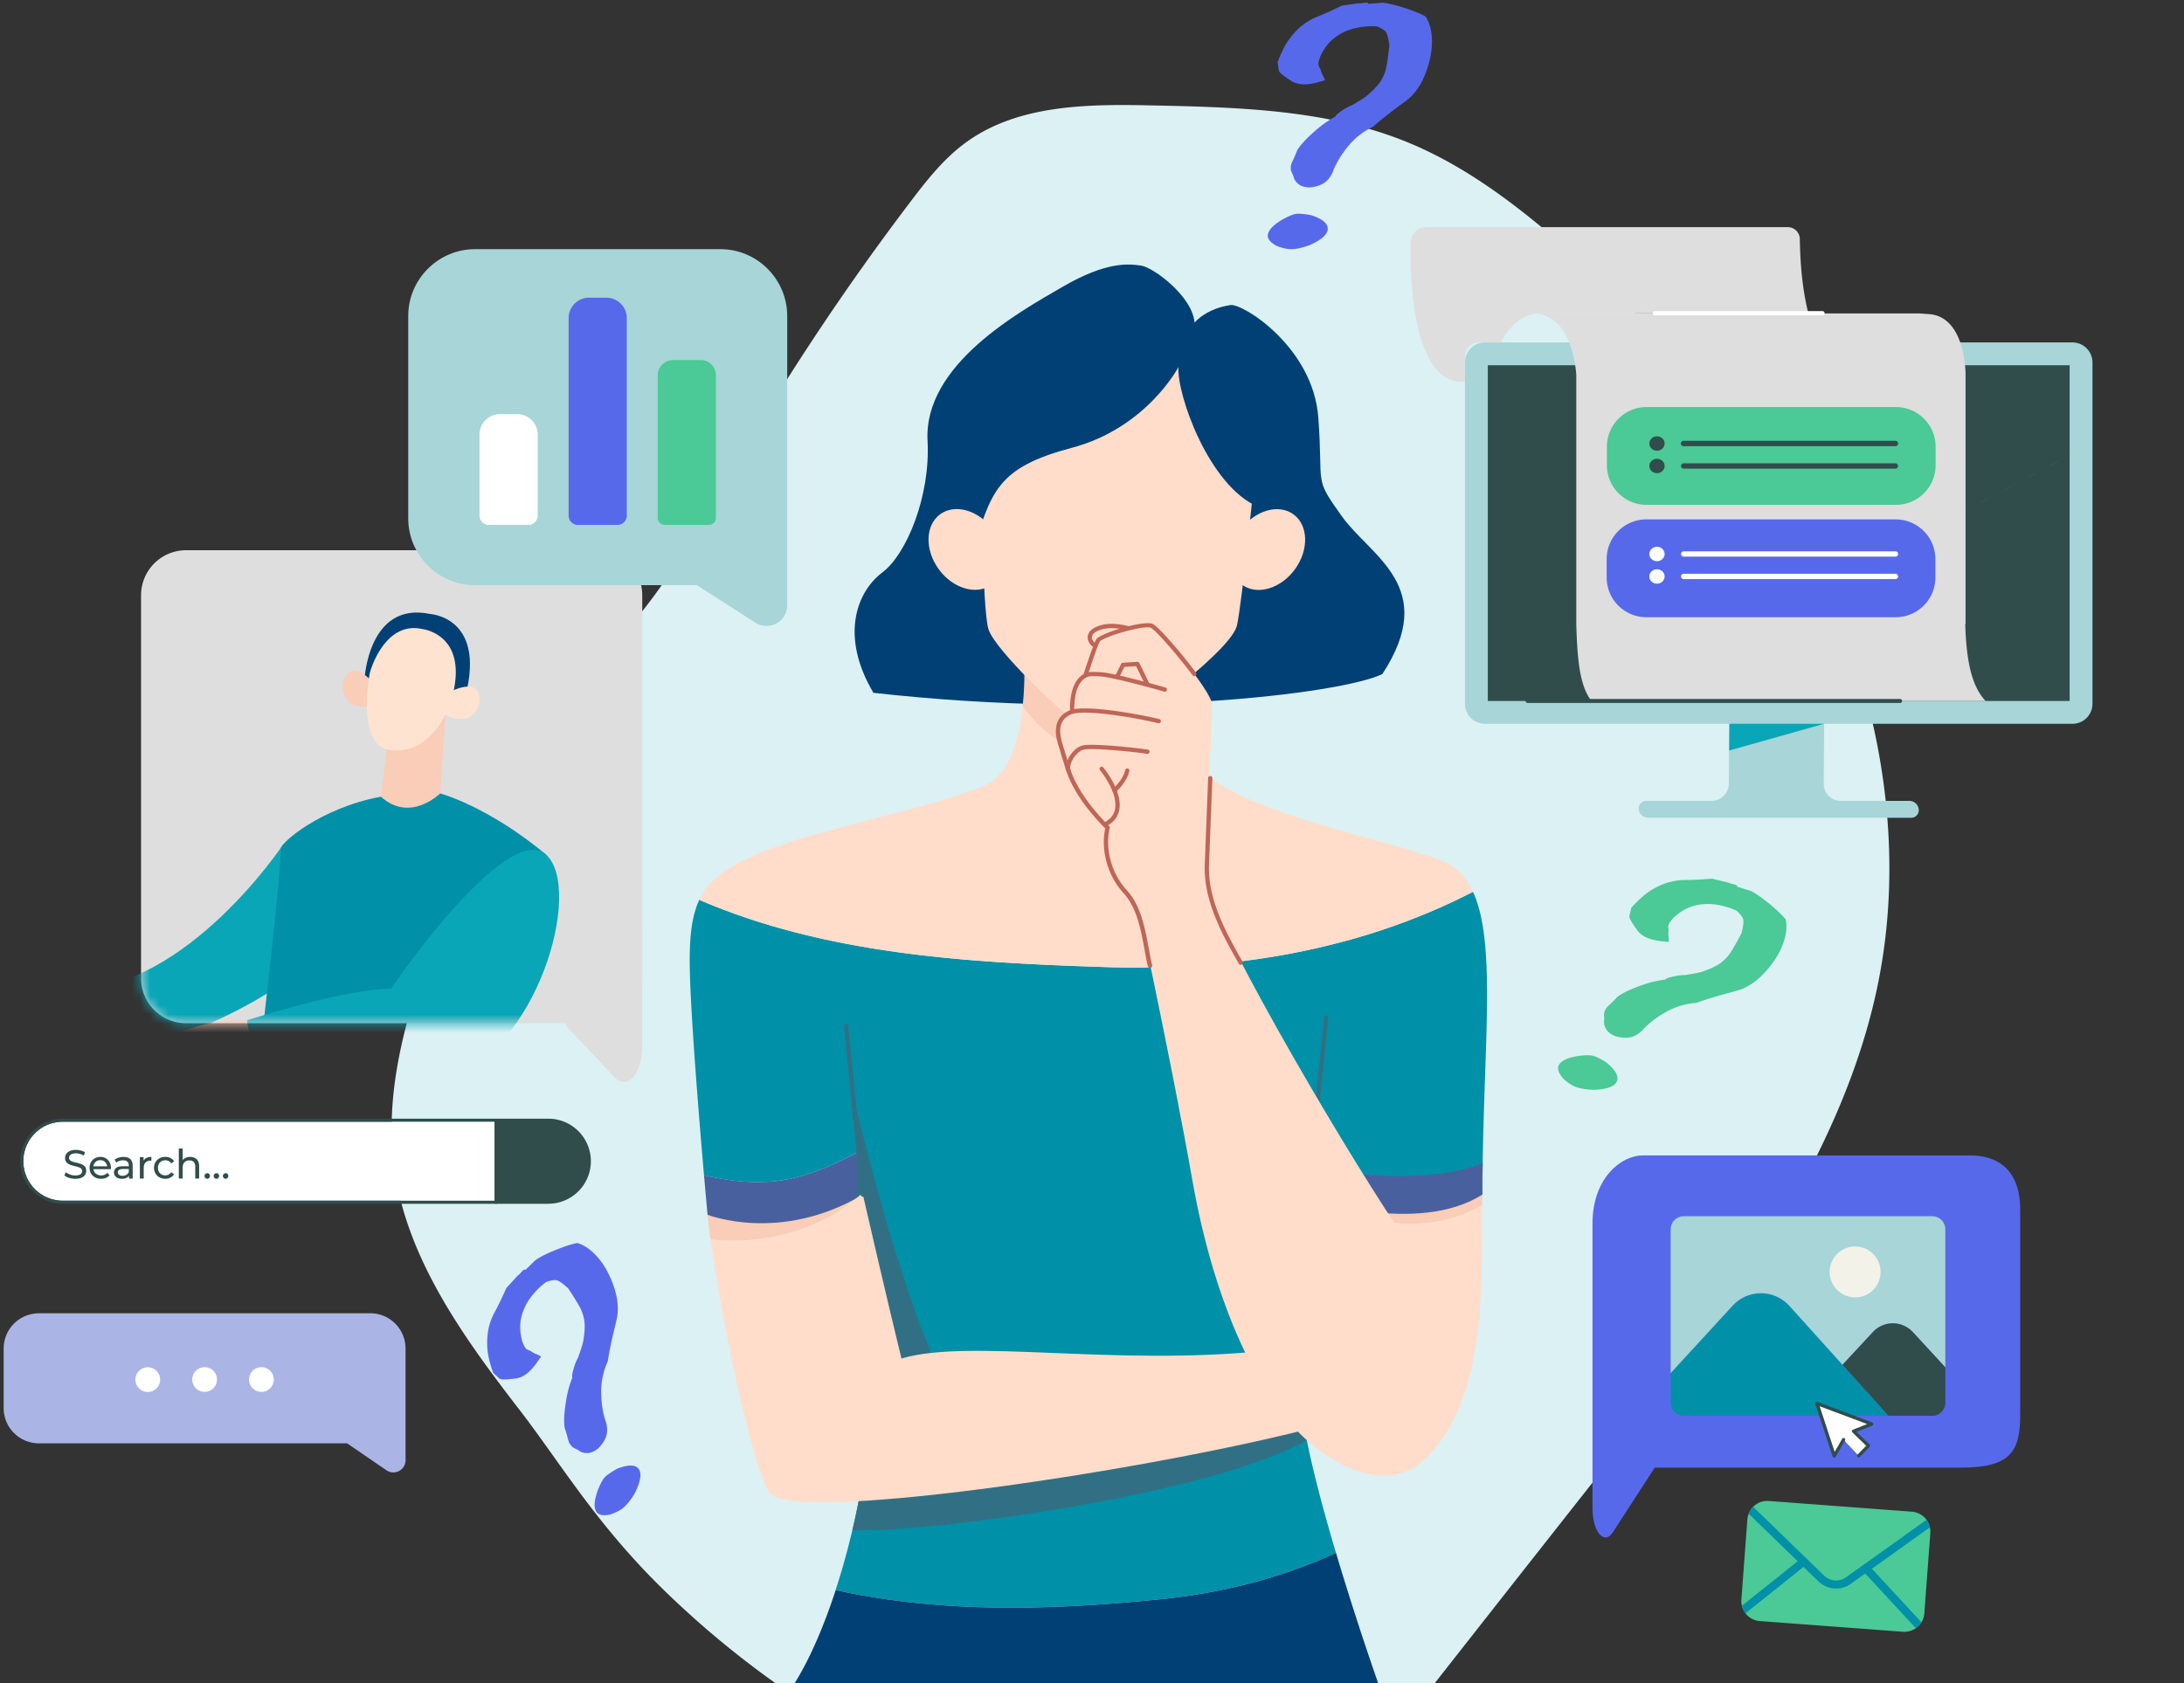 <svg width="240" height="185" fill="none" xmlns="http://www.w3.org/2000/svg"><rect width="100%" height="100%" fill="#333333" stroke="none"/><g clip-path="url(#clip0_4899_19068)"><path d="M85.562 185.257a103.4 103.4 0 01-12.796-10.661c-7.347-7.208-11.267-13.916-15.709-19.669-6.245-8.093-12.534-16.818-13.787-26.965-.94-7.623 1.08-15.294 3.64-22.535 3.388-9.58 7.804-18.897 14.075-26.895 3.287-4.195 7.06-7.998 10.29-12.24 3.772-4.96 6.748-10.467 9.893-15.849A282.263 282.263 0 01100.04 22.19c1.789-2.359 3.648-4.725 6.035-6.48 5.779-4.258 13.542-4.277 20.716-4.119 9.405.206 19.056.46 27.77 4 6.205 2.52 11.649 6.602 16.726 10.97 11.73 10.1 22.002 22.138 28.648 36.117 6.645 13.978 9.504 29.999 6.491 45.182-2.788 14.045-10.338 26.653-18.42 38.471-1.359 1.988-1.892 2.539-12.435 15.915-7.686 9.75-13.957 17.733-18.13 23.052l-71.887-.033.008-.007z" fill="#DBF1F4"/><path d="M78.083 136.243a70.44 70.44 0 01-.331-2.715l16.792-2.182c-4.346 3.872-10.598 5.551-16.461 4.9v-.003z" fill="#F9CDB7"/><path d="M77.362 129.182c.228 2.623.39 4.342.39 4.342s8.001 3.181 17.068-2.219l-.463-4.699c-5.981 3.094-9.769 4.214-16.991 2.579l-.004-.003z" fill="#48619E"/><path d="M88.844 154.199a.22.22 0 00.124-.036c2.785-1.782 6.018-3.248 10.17-4.614a.235.235 0 00.15-.298.238.238 0 00-.298-.151c-4.191 1.378-7.454 2.862-10.275 4.666a.234.234 0 00.129.43v.003z" fill="#BF6656"/><path d="M131.271 35.458c1.061-1.157 2.604-1.734 3.953-1.928 1.348-.195 9.063 4.628 9.643 12.343.577 7.715-.577 6.462 2.605 10.897 3.181 4.434 10.705 7.74 4.434 17.321-4.434 2.156-28.446 5.147-55.928 2.06-3.762-6.362-1.734-11.185.962-13.21 2.7-2.024 5.316-8.45 4.989-14.47-.456-8.384 10.055-14.17 14.875-16.965 4.82-2.796 7.233-2.506 8.581-2.315 1.349.191 5.658 3.376 5.882 6.267h.004z" fill="#004075"/><path d="M75.823 107.393c.198 5.837 1.04 16.01 1.54 21.792 7.225 1.639 11.01.518 16.99-2.579l.463 4.699c.966 9.449.867 18.706.577 25.745a40.335 40.335 0 01-.309 3.457c-.29 2.307-.771 4.949-1.418 7.685a83.114 83.114 0 01-1.84 6.584c11.597 2.568 23.739 2.23 35.785.999 6.646-.683 13.133-2.289 19.195-5.092-1.242-4.18-2.447-8.622-3.207-12.391a49.08 49.08 0 01-.702-4.368c-.904-8.38.283-18.376.683-21.355 0 0 0-.019.008-.048a.168.168 0 00.007-.044c.07-.507.114-.786.114-.786s12.053 4.147 19.191-.386c0-1.176.011-2.333.03-3.468.198-13.714 1.433-24.401-1.062-29.812-12.512 6.462-26.77 8.791-40.855 8.258-14.956-.492-30.341-1.418-44.165-7.373-.911 1.936-1.154 4.545-1.022 8.483h-.003z" fill="#0090A8"/><path d="M93.744 120.413s4.291 18.317 8.615 28.298c4.324 9.982-6.477 6.8-6.477 6.8l-1.524-14.463-.224-16.719-.386-3.916h-.004zm-.074 47.779c7.917.342 39.231-3.813 49.929-9.9a49.51 49.51 0 01-.702-4.368l-7.193 1.102-40.616 5.481c-.29 2.307-.771 4.949-1.418 7.685z" fill="#317084"/><path d="M145.793 132.275l-.059-1.921 17.164.951c-.007.378-.015.768-.018 1.165-5.122 3.001-11.771 2.516-17.087-.199v.004z" fill="#F9CDB7"/><path d="M162.879 132.473c-.088 8.303.606 20.907-6.021 27.671-5.951 1.12-10.352-4.247-10.352-4.247l-.713-23.622c5.316 2.715 11.965 3.2 17.086.198z" fill="#FFDDCA"/><path d="M122.802 83.084c-4.364.397-8.056-2.109-10.418-5.444.371-3.55.084-6.797.084-6.797h17.983s-.184 1.628-.426 7.204c-1.866 2.4-4.144 4.633-7.223 5.033v.004z" fill="#F9CDB7"/><path d="M83.152 93.892c6.172-2.7 19.864-5.206 25.169-7.62 2.656-1.208 3.692-5.073 4.063-8.632 2.362 3.335 6.054 5.84 10.418 5.444 3.079-.4 5.357-2.634 7.223-5.033-.033.794-.07 1.668-.107 2.63-.29 7.715 21.602 11.091 28.641 13.983 1.509.62 2.571 1.763 3.306 3.361-12.516 6.462-26.77 8.791-40.859 8.258-14.956-.492-30.341-1.418-44.165-7.373 1.054-2.233 3.001-3.57 6.308-5.018h.003z" fill="#FFDDCA"/><path d="M127.616 175.775c6.645-.683 13.133-2.289 19.195-5.092a332.37 332.37 0 004.706 14.526H87.201c1.79-2.814 3.358-6.525 4.633-10.433 11.594 2.568 23.739 2.23 35.785.999h-.003z" fill="#004075"/><path d="M143.71 131.926c.117 0 .22-.092.235-.21l2.024-19.863a.235.235 0 00-.467-.048l-2.024 19.864a.235.235 0 00.209.257h.026-.003z" fill="#317084"/><path d="M144.062 128.223c-.18 1.734-.353 3.468-.353 3.468s12.053 4.147 19.191-.386c0-1.176.011-2.333.03-3.468-5.136 2.215-15.441 1.642-18.824 0-.015.125-.026.253-.041.386h-.003z" fill="#48619E"/><path d="M131.751 95.578c2.605 8.244 17.626 33.412 22.7 40.646 5.073 7.233 5.94 17.792 3.769 21.987-2.171 4.195-7.039 5.929-13.501 1.014-6.462-4.919-11.377-16.344-13.692-29.507-2.314-13.163-6.509-32.545-6.509-32.545l7.233-1.591v-.004z" fill="#FFDDCA"/><path d="M94.544 131.342l.275-.037s2.7 11.763 4.243 18.02c7.521-2.23 23.24.878 40.018-.856 16.778-1.734 23.144 3.953 4.306 8.703-18.835 4.75-56.472 10.293-58.787 6.917-2.06-3.005-5.345-19.397-6.517-27.85 5.863.65 12.116-1.029 16.462-4.901v.004zm43.38-79.492s-1.414 14.284-1.991 16.881c-.577 2.597-9.706 9.346-11.635 10.536-1.928 1.19-4.937.566-6.105 0-1.172-.566-8.872-7.81-9.578-10.124-.705-2.315-.771-18.064-.771-18.064l19.029-14.272 9.644 3.214 1.414 11.83h-.007z" fill="#FFDDCA"/><path d="M138.244 55.708c-5.401-2.314-8.935-12.344-8.744-15.363 0 0-3.479 6.686-11.704 8.872-8.225 2.185-8.931 4.757-10.988 11.829-3.663-.963-2.248-7.586-2.248-7.586l2.957-9.963 13.049-7.972 7.715-.706 10.286 5.206 3.472 13.5-3.792 2.187-.003-.004z" fill="#004075"/><path d="M142.296 62.58c1.56-2.136 1.491-4.842-.154-6.043-1.645-1.201-4.244-.443-5.804 1.694-1.56 2.137-1.491 4.843.155 6.044 1.645 1.201 4.243.443 5.803-1.694zm-33.332 1.684c1.645-1.201 1.715-3.907.155-6.044-1.56-2.137-4.159-2.896-5.804-1.695-1.645 1.202-1.714 3.907-.154 6.044 1.559 2.137 4.158 2.896 5.803 1.695z" fill="#FFDDCA"/><path d="M122.133 72.085a.223.223 0 00.177-.08.238.238 0 00-.022-.331c-.313-.272-.695-.408-1.062-.54a5.661 5.661 0 01-.481-.188c-.415-.187-.823-.577-.742-.984.069-.353.477-.563.716-.658 1.334-.533 2.895-.136 3.957.206a.235.235 0 00.147-.449c-1.128-.367-2.8-.786-4.277-.194-.562.224-.918.58-1.003 1.003-.132.661.412 1.23 1.011 1.502.169.077.345.14.518.202.341.122.661.236.911.452.044.04.099.059.154.059h-.004z" fill="#BF6656"/><path d="M132.38 94.947s.885-16.19.783-17.62c-.103-1.429-5.717-8.115-6.584-8.522-.867-.408-5.569 1.02-5.925 1.609-.353.587-1.632 4.621-1.632 4.621l3.266.356 1.125-2.296 1.583-.102 1.94 4.136-4.288 10.617s-1.377 3.828-1.021 6.176c.356 2.347 2.146 5.205 5.665 5.308 3.523.103 5.088-4.28 5.088-4.28v-.004z" fill="#FFDDCA"/><path d="M128.005 75.796s-5.625-1.62-7.146-1.687c-1.521-.066-1.939-.103-2.45 1.687-.511 1.785-.614 2.45-.614 2.45s-.613.253-1.377.918 1.48 8.46 5.055 11.436c3.574 2.976 7.197-6.623 7.197-6.623l-.665-8.185v.004z" fill="#FFDDCA"/><path d="M126.377 106.39s.033 0 .051-.007a.238.238 0 00.177-.283c-.14-.61-.257-1.253-.375-1.878-.426-2.307-.867-4.69-2.425-6.395-1.656-1.812-2.388-4.482-1.862-6.8a.237.237 0 00-.063-.217c-2.34-2.37-3.739-4.482-4.397-6.657l-.636-2.09c-.143-.467-.29-.952-.33-1.437-.033-.363-.015-.889.25-1.333.224-.375.642-.69 1.091-.823 1.656-.489 7.042.44 9.423 1.025a.236.236 0 00.283-.173.236.236 0 00-.173-.283c-1.914-.466-7.763-1.58-9.669-1.017-.562.165-1.084.562-1.363 1.036-.261.437-.368.995-.316 1.616.048.533.202 1.043.349 1.532l.635 2.09c.673 2.22 2.083 4.368 4.424 6.76-.504 2.436.271 5.206 1.998 7.094 1.469 1.609 1.896 3.923 2.311 6.164.117.628.235 1.279.378 1.896.026.11.121.184.228.184l.011-.004z" fill="#BF6656"/><path d="M117.417 84.932a.226.226 0 00.084-.015.239.239 0 00.136-.305c-.088-.231-.007-.65.206-1.065.305-.584.79-1.032 1.234-1.146.919-.228 5.408.217 6.98.46.129.017.25-.07.268-.196a.235.235 0 00-.194-.268c-1.139-.176-6.051-.73-7.168-.452-.694.173-1.249.83-1.539 1.385-.286.555-.371 1.08-.228 1.451a.24.24 0 00.221.151zm5.052 2.197a.24.24 0 00.158-.063c.051-.047 1.256-1.164 1.476-2.325a.234.234 0 00-.187-.275.233.233 0 00-.275.187c-.192 1.006-1.323 2.053-1.334 2.064a.235.235 0 00.158.408l.004.004z" fill="#BF6656"/><path d="M121.473 90.835a.218.218 0 00.106-.025c.775-.4 1.249-.989 1.407-1.749.415-2.002-1.517-4.434-1.741-4.702a.238.238 0 00-.331-.033.237.237 0 00-.033.33c.081.1 2.021 2.491 1.642 4.31-.128.62-.507 1.087-1.16 1.425a.233.233 0 00-.1.316c.041.08.125.128.21.128zm4.621-15.366c.033 0 .07-.008.103-.026a.235.235 0 00.107-.316l-1.102-2.248a.24.24 0 00-.228-.133l-1.584.103a.227.227 0 00-.194.132l-.658 1.341a.232.232 0 00.107.313.235.235 0 00.312-.107l.595-1.22 1.29-.084 1.032 2.105c.04.084.125.132.209.132l.011.008z" fill="#BF6656"/><path d="M131.249 74.322a.22.22 0 00.139-.047.234.234 0 00.048-.327c-1.624-2.179-4.107-5.052-4.757-5.36-.97-.456-5.816 1.017-6.227 1.7-.243.405-.867 2.245-1.348 3.719a.234.234 0 00.15.297.235.235 0 00.298-.15c.657-2.021 1.131-3.34 1.3-3.623.331-.514 4.872-1.87 5.625-1.517.466.22 2.77 2.788 4.581 5.213a.236.236 0 00.187.095h.004z" fill="#BF6656"/><path d="M117.821 78.327a.232.232 0 00.232-.239c-.018-1.917.43-3.14 1.33-3.633.29-.162.738-.14 1.418-.11h.048c1.476.066 7.035 1.66 7.09 1.678a.234.234 0 00.29-.161.234.234 0 00-.162-.29c-.231-.066-5.668-1.628-7.2-1.694h-.048c-.757-.033-1.256-.055-1.664.17-1.065.583-1.594 1.946-1.572 4.051 0 .129.106.232.235.232l.003-.004zm18.519 27.722a.233.233 0 00.202-.349c-1.708-3.016-3.839-6.767-3.684-10.65l.371-9.512a.235.235 0 00-.225-.242.237.237 0 00-.242.224l-.371 9.511c-.158 4.015 2.009 7.833 3.747 10.9a.232.232 0 00.206.118h-.004z" fill="#BF6656"/><path d="M94.82 131.54h.022a.232.232 0 00.21-.257l-1.834-18.515a.233.233 0 00-.257-.21.233.233 0 00-.21.257l1.834 18.516a.236.236 0 00.235.213v-.004z" fill="#317084"/><path d="M40.7 144.354H4.266a3.877 3.877 0 00-3.865 3.865v6.565a3.877 3.877 0 003.865 3.865h33.875l4.328 2.961c.889.609 2.098-.03 2.098-1.106v-12.289a3.876 3.876 0 00-3.865-3.864l-.004.003z" fill="#AAB4E5"/><path d="M17.582 151.862a1.36 1.36 0 10-2.685-.435 1.36 1.36 0 002.685.435zm4.903 1.132a1.359 1.359 0 10.001-2.718 1.359 1.359 0 000 2.718zm6.242 0a1.359 1.359 0 100-2.718 1.359 1.359 0 000 2.718z" fill="#fff"/><path d="M181.836 127H216.5c2.264 0 5.5.898 5.5 6v22.5c0 4-1 5.819-6.5 5.819h-33.664l-4.604 7.112c-.946 1.464-2.232-.066-2.232-2.654V134.5c0-5.102 3.236-7.5 5.5-7.5h1.336z" fill="#5769EB"/><path d="M190.375 143.541l-6.785 7.385v3.254c0 .801.646 1.448 1.447 1.448h22.502l-10.897-12.083a4.218 4.218 0 00-6.267 0v-.004z" fill="#0090A8"/><path d="M210.22 146.447l3.553 3.862v-15.177c0-.8-.647-1.447-1.447-1.447h-27.289c-.801 0-1.447.647-1.447 1.447v15.797l6.785-7.384a4.218 4.218 0 016.267 0l5.834 6.47 3.31-3.564a2.982 2.982 0 014.431 0l.003-.004z" fill="#A7D5D8"/><path d="M210.221 146.447a2.982 2.982 0 00-4.431 0l-3.31 3.564 5.063 5.613h4.787c.801 0 1.447-.646 1.447-1.447v-3.872l-3.552-3.861-.004.003z" fill="#304D4B"/><path d="M203.862 142.608a2.799 2.799 0 100-5.598 2.799 2.799 0 000 5.598z" fill="#F3F2E9"/><path d="M205.683 156.528l-6.021-2.252 1.896 5.76 1.025-1.785 1.664 1.763 1.073-1.102-1.646-1.591 2.009-.793z" fill="#fff"/><path d="M201.558 160.22h-.019a.18.18 0 01-.154-.125l-1.892-5.76a.185.185 0 01.048-.187.186.186 0 01.187-.041l6.021 2.252a.18.18 0 01.118.169.18.18 0 01-.114.169l-1.745.691 1.444 1.396a.187.187 0 01.055.128.185.185 0 01-.052.129l-1.072 1.102a.177.177 0 01-.257 0 .177.177 0 010-.257l.947-.974-1.513-1.465a.189.189 0 01-.052-.166.181.181 0 01.111-.132l1.568-.621-5.224-1.954 1.65 5.014.823-1.436a.177.177 0 01.246-.066.178.178 0 01.066.246l-1.025 1.789a.186.186 0 01-.158.092l-.007.007z" fill="#304D4B"/><path d="M209.817 88.032h-7.549a1.85 1.85 0 01-1.278-.521 1.792 1.792 0 01-.581-1.239l.118-18.893c-.022-.515-.463-.952-.985-.978h-8.482c-.518-.018-.93.368-.908.882l-.106 11.59-.03 3.307-.037 3.982a1.898 1.898 0 01-1.891 1.867h-7.157c-.522 0-.904.415-.852.929.048.514.511.93 1.032.93h28.886a.834.834 0 00.853-.93 1.051 1.051 0 00-1.033-.93v.004z" fill="#A7D5D8"/><path d="M227.745 37.64h-64.562a2.197 2.197 0 00-2.197 2.197v37.524c0 1.213.984 2.197 2.197 2.197h64.562a2.197 2.197 0 002.197-2.197V39.837a2.197 2.197 0 00-2.197-2.196z" fill="#A7D5D8"/><path d="M163.495 40.15v36.897h13.049l50.888-27.013V40.15h-63.937zm63.937 9.886l-50.888 27.012h50.888V50.036z" fill="#304D4B"/><path d="M190.041 79.557l-.025 2.94 10.437-2.94h-10.412z" fill="#09A6B7"/><path d="M196.459 24.966h-39.712c-.959 0-1.742.775-1.745 1.734-.092 13.112 3.464 15.566 5.984 15.243v-2.774c0-.845.684-1.528 1.528-1.528h2.396c.9-1.65 2.336-3.152 4.085-3.17l-.437-.02h30.161c-.522-2.148-.871-4.562-.937-8.184a1.325 1.325 0 00-1.323-1.3z" fill="#DEDEDE"/><path d="M215.963 68.595h.033V41.171s.052-6.396-4.052-6.646a82.607 82.607 0 01-.977-.073h-42.405v.018c.205 0 .422.015.65.055 3.688.665 4.004 6.646 4.004 6.646v27.424c.118 3.861.356 6.756 1.668 8.453h43.313c-1.609-1.697-2.12-4.643-2.237-8.453h.003z" fill="#DEDEDE"/><path d="M208.821 77.265h-40.972a.217.217 0 010-.433h40.972a.217.217 0 010 .433z" fill="#304D4B"/><path d="M200.269 34.665h-18.405a.236.236 0 01-.235-.236c0-.128.106-.235.235-.235h18.405c.129 0 .235.107.235.235a.236.236 0 01-.235.236zM6.905 123.296a4.346 4.346 0 00-4.343 4.343 4.346 4.346 0 004.343 4.342H54.35v-8.685H6.905z" fill="#fff"/><path d="M60.254 123.131H54.52v9.019h5.734a4.512 4.512 0 000-9.023v.004z" fill="#304D4B"/><path d="M60.254 132.319H54.52a.166.166 0 01-.166-.169v-9.019c0-.092.074-.169.166-.169h5.734a4.682 4.682 0 014.677 4.677 4.682 4.682 0 01-4.677 4.676v.004zm-5.569-.334h5.57a4.347 4.347 0 004.342-4.343 4.346 4.346 0 00-4.343-4.342h-5.569v8.685z" fill="#304D4B"/><path d="M54.516 132.319H6.906a4.682 4.682 0 01-4.677-4.677 4.682 4.682 0 014.676-4.676H54.52c.092 0 .165.073.165.169v9.019a.168.168 0 01-.165.169l-.004-.004zm-47.61-9.023a4.347 4.347 0 00-4.343 4.343 4.346 4.346 0 004.342 4.342h47.446v-8.685H6.905z" fill="#304D4B"/><path d="M7.589 129.472a1.41 1.41 0 01-.515-.283l.166-.346c.117.107.271.195.455.261s.375.099.57.099c.257 0 .451-.044.576-.132a.4.4 0 00.191-.349.344.344 0 00-.103-.261.722.722 0 00-.257-.154 4.149 4.149 0 00-.433-.121 4.37 4.37 0 01-.566-.169.895.895 0 01-.367-.261c-.103-.118-.155-.276-.155-.474 0-.165.044-.316.133-.448a.926.926 0 01.396-.32c.177-.081.397-.121.662-.121.183 0 .363.022.543.07.177.048.331.114.46.206l-.147.356a1.452 1.452 0 00-.42-.187 1.492 1.492 0 00-.436-.067c-.254 0-.441.048-.566.136a.423.423 0 00-.187.357c0 .106.036.194.106.261.07.066.158.117.265.154.106.037.25.077.43.117.235.056.422.114.565.169a.964.964 0 01.368.258c.102.113.154.271.154.466a.808.808 0 01-.132.448.875.875 0 01-.405.32c-.18.077-.404.117-.668.117a2.11 2.11 0 01-.68-.11l-.003.008zm4.592-.963h-1.91a.74.74 0 00.271.5.894.894 0 00.58.187.877.877 0 00.68-.283l.236.276a1 1 0 01-.397.283 1.365 1.365 0 01-.533.099c-.25 0-.47-.052-.661-.154a1.128 1.128 0 01-.448-.43 1.213 1.213 0 01-.158-.621c0-.232.051-.434.154-.617.103-.184.243-.327.423-.43.18-.103.382-.154.606-.154a1.112 1.112 0 011.018.584c.099.183.15.393.15.632 0 .033 0 .077-.007.128h-.004zm-1.672-.797a.769.769 0 00-.242.489h1.51a.754.754 0 00-.243-.489.739.739 0 00-.514-.187.738.738 0 00-.514.187h.003zm3.809-.305c.173.162.261.397.261.717v1.421h-.404v-.312a.646.646 0 01-.305.25 1.14 1.14 0 01-.47.088c-.264 0-.474-.062-.632-.191a.617.617 0 01-.239-.503c0-.21.077-.375.228-.5.15-.125.39-.187.72-.187h.676v-.085c0-.183-.055-.323-.162-.422-.106-.099-.264-.147-.47-.147-.14 0-.275.022-.408.07a1.087 1.087 0 00-.338.183l-.176-.319c.121-.099.268-.173.437-.224a1.82 1.82 0 01.537-.078c.327 0 .576.081.75.239h-.005zm-.422 1.727a.625.625 0 00.257-.309v-.33h-.658c-.36 0-.543.121-.543.363a.33.33 0 00.14.28c.091.069.22.102.381.102a.782.782 0 00.423-.11v.004zm2.212-1.863a1.22 1.22 0 01.529-.106v.415c-.023 0-.056-.004-.1-.004-.231 0-.411.07-.543.206-.133.139-.199.334-.199.588v1.171h-.426v-2.354h.408v.396a.739.739 0 01.33-.312zm1.418 2.142a1.126 1.126 0 01-.44-.43 1.21 1.21 0 01-.162-.621c0-.231.055-.437.162-.62.106-.184.253-.324.44-.427a1.33 1.33 0 01.643-.154c.213 0 .404.044.57.129a.89.89 0 01.389.374l-.323.21a.698.698 0 00-.276-.254.804.804 0 00-.363-.084.817.817 0 00-.416.103.735.735 0 00-.29.29.88.88 0 00-.103.433c0 .162.033.313.103.438a.71.71 0 00.29.29.82.82 0 00.416.103c.132 0 .253-.03.363-.085a.696.696 0 00.276-.253l.323.205a.932.932 0 01-.39.375 1.207 1.207 0 01-.569.132 1.32 1.32 0 01-.643-.154zm4.093-1.988c.176.173.264.427.264.764v1.356h-.426v-1.308c0-.228-.055-.4-.165-.514-.11-.114-.269-.173-.47-.173-.232 0-.416.066-.548.202-.132.136-.198.327-.198.581v1.212h-.427v-3.299h.427v1.275a.861.861 0 01.349-.261c.143-.062.305-.092.48-.092.298 0 .537.088.713.261v-.004zm.944 2.058a.3.3 0 01-.088-.221c0-.088.029-.158.088-.216a.287.287 0 01.213-.088c.084 0 .154.029.21.084a.297.297 0 01.084.217c0 .088-.03.161-.088.22a.293.293 0 01-.419 0v.004zm1.01 0a.3.3 0 01-.089-.221.29.29 0 01.088-.216.287.287 0 01.214-.088c.084 0 .154.029.209.084a.297.297 0 01.084.217.298.298 0 01-.088.22.293.293 0 01-.419 0v.004zm1.01 0a.3.3 0 01-.088-.221.29.29 0 01.088-.216.287.287 0 01.213-.088c.085 0 .155.029.21.084a.297.297 0 01.084.217c0 .088-.03.161-.088.22a.293.293 0 01-.419 0v.004z" fill="#304D4B"/><path d="M212.125 168.516l-.658 8.813a2.198 2.198 0 01-.933 1.638c-.401.283-.9.434-1.429.393l-15.713-1.175a2.198 2.198 0 01-2.031-2.359l.657-8.813a2.21 2.21 0 01.632-1.385 2.19 2.19 0 011.727-.643l15.716 1.176a2.196 2.196 0 011.984 1.719c.048.206.062.419.048.639v-.003z" fill="#4BC996"/><path d="M212.081 167.876l-6.381 4.559-.731.522-1.576 1.128a2.776 2.776 0 01-1.83.514 2.776 2.776 0 01-1.734-.779l-1.638-1.587-.643-.624-5.386-5.221c.11-.29.283-.547.492-.76l7.792 7.557a1.9 1.9 0 002.429.18l8.831-6.312c.18.243.309.526.375.827v-.004z" fill="#0090A8"/><path d="M211.148 178.317a2.2 2.2 0 01-.614.65l-5.565-6.01-.217-.235a.445.445 0 01.654-.603l.294.32 5.448 5.881v-.003zm-12.957-6.087l-6.378 5.099a2.148 2.148 0 01-.393-.823l6.128-4.897.088-.07a.444.444 0 01.555.694v-.003z" fill="#0090A8"/><path d="M208.316 57.09h-27.395a4.364 4.364 0 00-4.364 4.365v2.024a4.364 4.364 0 004.364 4.365h27.395a4.364 4.364 0 004.364-4.365v-2.024a4.364 4.364 0 00-4.364-4.364z" fill="#5769EB"/><path d="M208.341 44.74h-27.395a4.364 4.364 0 00-4.364 4.365v2.024a4.364 4.364 0 004.364 4.364h27.395a4.364 4.364 0 004.364-4.364v-2.024a4.364 4.364 0 00-4.364-4.365z" fill="#4BC996"/><path d="M208.287 49.042h-23.288a.295.295 0 01-.294-.294c0-.162.132-.294.294-.294h23.288a.294.294 0 010 .588zm-26.201.5c.462 0 .837-.354.837-.79 0-.437-.375-.79-.837-.79-.463 0-.838.353-.838.79 0 .436.375.79.838.79zm26.201 1.972h-23.288a.295.295 0 010-.588h23.288a.294.294 0 010 .588zm-26.201.496c.462 0 .837-.353.837-.79 0-.436-.375-.79-.837-.79-.463 0-.838.354-.838.79 0 .437.375.79.838.79z" fill="#304D4B"/><path d="M208.287 61.187h-23.288a.295.295 0 010-.588h23.288a.294.294 0 010 .588zm-26.201.496c.462 0 .837-.353.837-.79 0-.436-.375-.79-.837-.79-.463 0-.838.354-.838.79 0 .437.375.79.838.79zm26.201 1.973h-23.288a.295.295 0 010-.588h23.288a.294.294 0 010 .588zm-26.201.499c.462 0 .837-.353.837-.79 0-.436-.375-.79-.837-.79-.463 0-.838.354-.838.79 0 .437.375.79.838.79z" fill="#fff"/><path d="M63.424 99.601l7.153 2.348v13.056c0 2.979-1.632 4.879-2.976 3.461l-5.378-5.676 1.205-13.189h-.004z" fill="#DEDEDE"/><path d="M65.629 60.48h-45.18a4.948 4.948 0 00-4.948 4.948v42.09a4.948 4.948 0 004.948 4.948h45.18a4.948 4.948 0 004.948-4.948v-42.09a4.948 4.948 0 00-4.948-4.948z" fill="#DEDEDE"/><mask id="a" style="mask-type:luminance" maskUnits="userSpaceOnUse" x="15" y="60" width="56" height="53"><path d="M65.628 60.5h-45.18a4.948 4.948 0 00-4.948 4.948v42.09a4.948 4.948 0 004.948 4.948h45.18a4.948 4.948 0 004.948-4.948v-42.09a4.948 4.948 0 00-4.948-4.948z" fill="#fff"/></mask><g mask="url(#a)"><path d="M31.083 92.87s-10.492 15.797-23.026 15.918c0 9.747 2.402 7.704 2.402 7.704s13.354-2.252 23.53-10.58c.188.128-2.91-13.042-2.91-13.042h.004z" fill="#09A6B7"/><path d="M28.056 120.416c1.025-.012 4.082 0 5.103 0 7.616-.015 13.659.202 21.366.033 1.374-11.72 5.544-26.403 5.489-26.51-6.444-5.36-11.65-6.73-11.65-6.73l-6.513.364c-6.572 1.212-11.098 5.11-10.98 5.72-.188 4.76-1.922 19.202-2.818 27.123h.003z" fill="#0090A8"/><path d="M48.952 78.553l-.584 8.656s-3.259 3.284-6.514.363c0-.363 1.088-8.398 1.088-8.398l6.014-.624-.004.004z" fill="#F9CDB7"/><path d="M40.044 74.795s.364-8.761 7.24-7.303c0 0 6.514.364 3.62 9.856l-10.86-2.556v.003z" fill="#004075"/><path d="M41.41 75.512s-2.542-3.431-3.648-.731c-.14.338-.632 3.291 3.126 2.883-.169-.466.522-2.152.522-2.152z" fill="#F9CDB7"/><path d="M49.063 76.258s3.648-2.19 3.648.73c0 .365-.665 3.285-3.983 1.463.331-.364.331-2.19.331-2.19l.004-.003z" fill="#FFE3D1"/><path d="M46.377 69.138s5.25.547 3.259 7.667c0 .345-1.962 6.304-6.822 5.635a2.285 2.285 0 01-1.653-1.076c-.61-1.014-1.205-3.071-.574-7.116 0-.364 1.628-6.025 5.79-5.11z" fill="#FFE3D1"/><path d="M27.37 112.131l-1.896-.014s.033 3.42 1.767 4.177c.239.158 2.579-.188 2.579-.188l-2.454-3.975h.003z" fill="#F9CDB7"/><path d="M25.474 112.12s-3.005.158-6.535 1.646c.062.103 1.032 3.777 2.861 5.092 1.936.231 6.264-2.546 6.264-2.546l-2.59-4.195v.003z" fill="#F9CDB7"/><path d="M60.017 93.939c4.13 3.824-1.058 21.822-10.991 24.537-.302-.008-2.671-1.775-6.878-8.285-.19-.525 13.549-20.249 17.866-16.252h.003z" fill="#09A6B7"/><path d="M45.205 108.895s-2.583-1.576-18.027 3.236c-.048.353.14 1.951 1.9 4.442.12-.077 15.877 5.485 19.948 1.903l-3.821-9.581z" fill="#09A6B7"/></g><path d="M52.198 27.387H79.17c4.034 0 7.336 3.303 7.336 7.337v31.803c0 1.8-1.99 2.887-3.504 1.914l-6.407-4.118H52.198c-4.034 0-7.337-3.303-7.337-7.337V34.724c0-4.034 3.303-7.337 7.337-7.337z" fill="#A7D5D8"/><path d="M54.942 45.52h1.899a2.248 2.248 0 012.248 2.249v8.905c0 .566-.459 1.025-1.025 1.025h-4.346c-.565 0-1.025-.46-1.025-1.025v-8.905a2.248 2.248 0 012.249-2.248z" fill="#fff"/><path d="M64.733 32.721h1.899a2.248 2.248 0 012.248 2.248v21.705c0 .565-.459 1.025-1.025 1.025H63.51c-.565 0-1.025-.46-1.025-1.025V34.969a2.248 2.248 0 012.249-2.248z" fill="#5769EB"/><path d="M76.984 39.577h-3.023c-.93 0-1.683.753-1.683 1.682v15.669a.77.77 0 00.768.767h4.857a.77.77 0 00.767-.767v-15.67c0-.93-.753-1.682-1.682-1.682h-.004z" fill="#4BC996"/><path d="M143.845 26.976c-.713.246-1.315.382-1.815.408-.5.025-1.076-.092-1.73-.353-.794-.419-1.106-.882-.941-1.385.162-.503.702-1.018 1.617-1.543.654-.36 1.15-.558 1.484-.599.334-.037.874.011 1.616.147 1.257.408 1.867.919 1.83 1.532-.037.614-.724 1.212-2.061 1.793zm.128-6.374c-.576-.004-1.01-.132-1.307-.386-.294-.253-.467-.521-.518-.804-.008-.048-.07-.188-.18-.419-.114-.231-.151-.444-.111-.64-.025-.143.044-.374.202-.697.158-.323.327-.71.5-1.154.309-.503.816-1.08 1.532-1.734.713-.654 1.326-1.142 1.844-1.47.29-.19.566-.352.83-.495-.014-.096.199-.298.651-.606.448-.309.841-.526 1.179-.647.849-.496 1.381-.834 1.602-1.021.72-.606 1.234-1.154 1.546-1.646.309-.492.518-1.04.629-1.646.11-.606.213-1.36.308-2.252-.11-.83-.253-1.34-.43-1.532-.176-.19-.496-.374-.959-.554a8.092 8.092 0 00-2.571.25 5.733 5.733 0 00-2.131 1.061c-.613.489-1.12 1.157-1.51 2.002-.143.419-.209.698-.202.841.008.144.085.331.232.559.033.19.117.411.249.665.133.253.21.44.232.558-.14.033-.412.11-.823.224a6.246 6.246 0 01-1.337.21 2.881 2.881 0 01-1.426-.305c-.65-.43-1.017-.69-1.105-.779-.247-.173-.375-.349-.39-.53a9.354 9.354 0 00-.114-.8c.166-.492.412-1.05.731-1.671.324-.625.772-1.231 1.352-1.83.577-.595 1.286-1.08 2.12-1.455.709-.268 1.675-.701 2.899-1.297a54.609 54.609 0 001.737-.238 3.63 3.63 0 00.717-.055c.26-.045.404-.008.422.11.107-.008.32-.026.639-.048.32-.026.621-.048.904-.07.437.04.977.147 1.62.327.643.18 1.253.379 1.83.599.576.22 1.006.415 1.285.584.338.503.559 1.139.654 1.91.099.772.063 1.595-.11 2.473-.173.874-.448 1.72-.826 2.524a6.718 6.718 0 01-1.499 2.072c-.188.158-.537.426-1.047.797-.511.374-1.04.779-1.595 1.216-.551.437-.999.812-1.341 1.128a7.958 7.958 0 00-2.839 2.263c-.765.97-1.305 1.895-1.617 2.78-.29.6-.65 1.007-1.08 1.231-.43.224-.889.357-1.385.393l.007.004zM69.747 164.155c-.39.647-.768 1.135-1.132 1.477-.367.338-.885.617-1.557.838-.878.187-1.415.033-1.61-.46-.198-.492-.113-1.23.254-2.222.272-.698.526-1.168.757-1.411.231-.242.676-.551 1.334-.922 1.227-.492 2.02-.489 2.387.004.364.496.22 1.392-.433 2.696zm-3.982-4.978c-.445.368-.864.548-1.25.54-.389-.003-.694-.099-.914-.286a2.963 2.963 0 00-.408-.206c-.235-.106-.4-.246-.496-.419-.11-.092-.206-.316-.294-.665a13.891 13.891 0 00-.356-1.205c-.085-.584-.066-1.352.062-2.31.129-.959.287-1.727.474-2.311.103-.331.21-.636.32-.911-.074-.063-.037-.357.11-.882s.309-.944.492-1.253c.335-.922.526-1.528.577-1.807.165-.926.21-1.679.132-2.252a4.576 4.576 0 00-.573-1.668 31.803 31.803 0 00-1.205-1.925c-.617-.566-1.05-.867-1.311-.9-.257-.033-.621.029-1.091.187a8.196 8.196 0 00-1.815 1.837 5.84 5.84 0 00-.959 2.182c-.158.772-.117 1.606.125 2.506.158.411.287.672.382.779.096.106.276.198.536.279.147.125.353.242.618.349.264.11.444.202.536.279-.085.114-.246.349-.489.698a6.12 6.12 0 01-.892 1.018 2.87 2.87 0 01-1.29.679c-.775.088-1.223.125-1.348.111-.298.025-.51-.026-.636-.158a9.294 9.294 0 00-.598-.544 12.655 12.655 0 01-.511-1.753c-.15-.686-.195-1.44-.132-2.27a6.772 6.772 0 01.694-2.472c.371-.662.834-1.613 1.392-2.855a53.63 53.63 0 001.18-1.297 3.51 3.51 0 00.518-.503c.172-.202.305-.264.396-.187.078-.074.228-.224.46-.445.227-.224.444-.433.65-.632.36-.249.845-.514 1.45-.786.607-.272 1.206-.51 1.786-.712.584-.203 1.04-.327 1.363-.375.58.169 1.157.518 1.727 1.047.57.529 1.069 1.183 1.499 1.965.43.783.757 1.606.984 2.469a6.64 6.64 0 01.177 2.553c-.044.243-.14.669-.29 1.282a55.795 55.795 0 00-.445 1.955 26.5 26.5 0 00-.309 1.723 7.97 7.97 0 00-.727 3.556c.033 1.234.213 2.292.54 3.174.158.646.147 1.19-.04 1.638a3.488 3.488 0 01-.812 1.191l.01-.008z" fill="#5769EB"/><path d="M175.09 119.791c-.753-.033-1.367-.128-1.837-.286-.474-.158-.966-.481-1.48-.963-.585-.679-.706-1.223-.368-1.634.338-.408 1.025-.691 2.072-.842.742-.095 1.275-.099 1.602-.011.323.088.808.331 1.447.728 1.022.841 1.4 1.539 1.143 2.097-.261.559-1.117.864-2.572.911h-.007zm2.454-5.881c-.533-.213-.893-.496-1.073-.838-.184-.345-.246-.657-.187-.94.011-.048.003-.199-.015-.456s.022-.466.132-.635c.03-.14.177-.335.445-.577.268-.243.562-.54.889-.889.47-.356 1.157-.705 2.061-1.054.904-.346 1.653-.577 2.255-.691.338-.07.658-.121.956-.154.018-.096.294-.202.826-.327.533-.125.977-.18 1.337-.169.97-.151 1.591-.272 1.863-.364.893-.301 1.572-.621 2.043-.963a4.648 4.648 0 001.19-1.3c.323-.525.694-1.187 1.113-1.984.202-.812.257-1.341.162-1.583-.096-.243-.324-.533-.687-.871a8.095 8.095 0 00-2.484-.709 5.813 5.813 0 00-2.373.206c-.753.231-1.466.668-2.138 1.308-.287.338-.452.573-.5.709-.047.136-.044.338.011.602-.04.188-.044.426-.011.709.03.287.037.485.011.603-.139-.019-.422-.048-.848-.092a6.305 6.305 0 01-1.323-.294 2.891 2.891 0 01-1.216-.808c-.448-.639-.694-1.014-.742-1.132-.165-.25-.22-.463-.169-.632.052-.172.118-.433.187-.786.335-.397.768-.826 1.294-1.29.529-.462 1.172-.863 1.928-1.204.757-.342 1.591-.533 2.502-.577.757.007 1.815-.04 3.174-.147a47.6 47.6 0 001.705.412c.198.088.43.157.687.213.261.055.378.143.352.26.103.034.305.096.61.188l.867.268c.393.195.856.496 1.389.896s1.025.812 1.48 1.227c.456.415.783.753.985 1.018.132.591.103 1.264-.088 2.017-.191.753-.526 1.506-1.007 2.259a10.905 10.905 0 01-1.693 2.046 6.68 6.68 0 01-2.153 1.382c-.232.077-.654.198-1.268.36-.613.161-1.256.345-1.928.547-.676.206-1.227.39-1.661.559a7.942 7.942 0 00-3.471 1.065c-1.069.621-1.911 1.286-2.524 1.998-.489.449-.977.698-1.455.75a3.55 3.55 0 01-1.433-.143l-.007.007z" fill="#4BC996"/></g><defs><clipPath id="clip0_4899_19068"><path fill="#fff" d="M0 0h240v185H0z"/></clipPath></defs></svg>